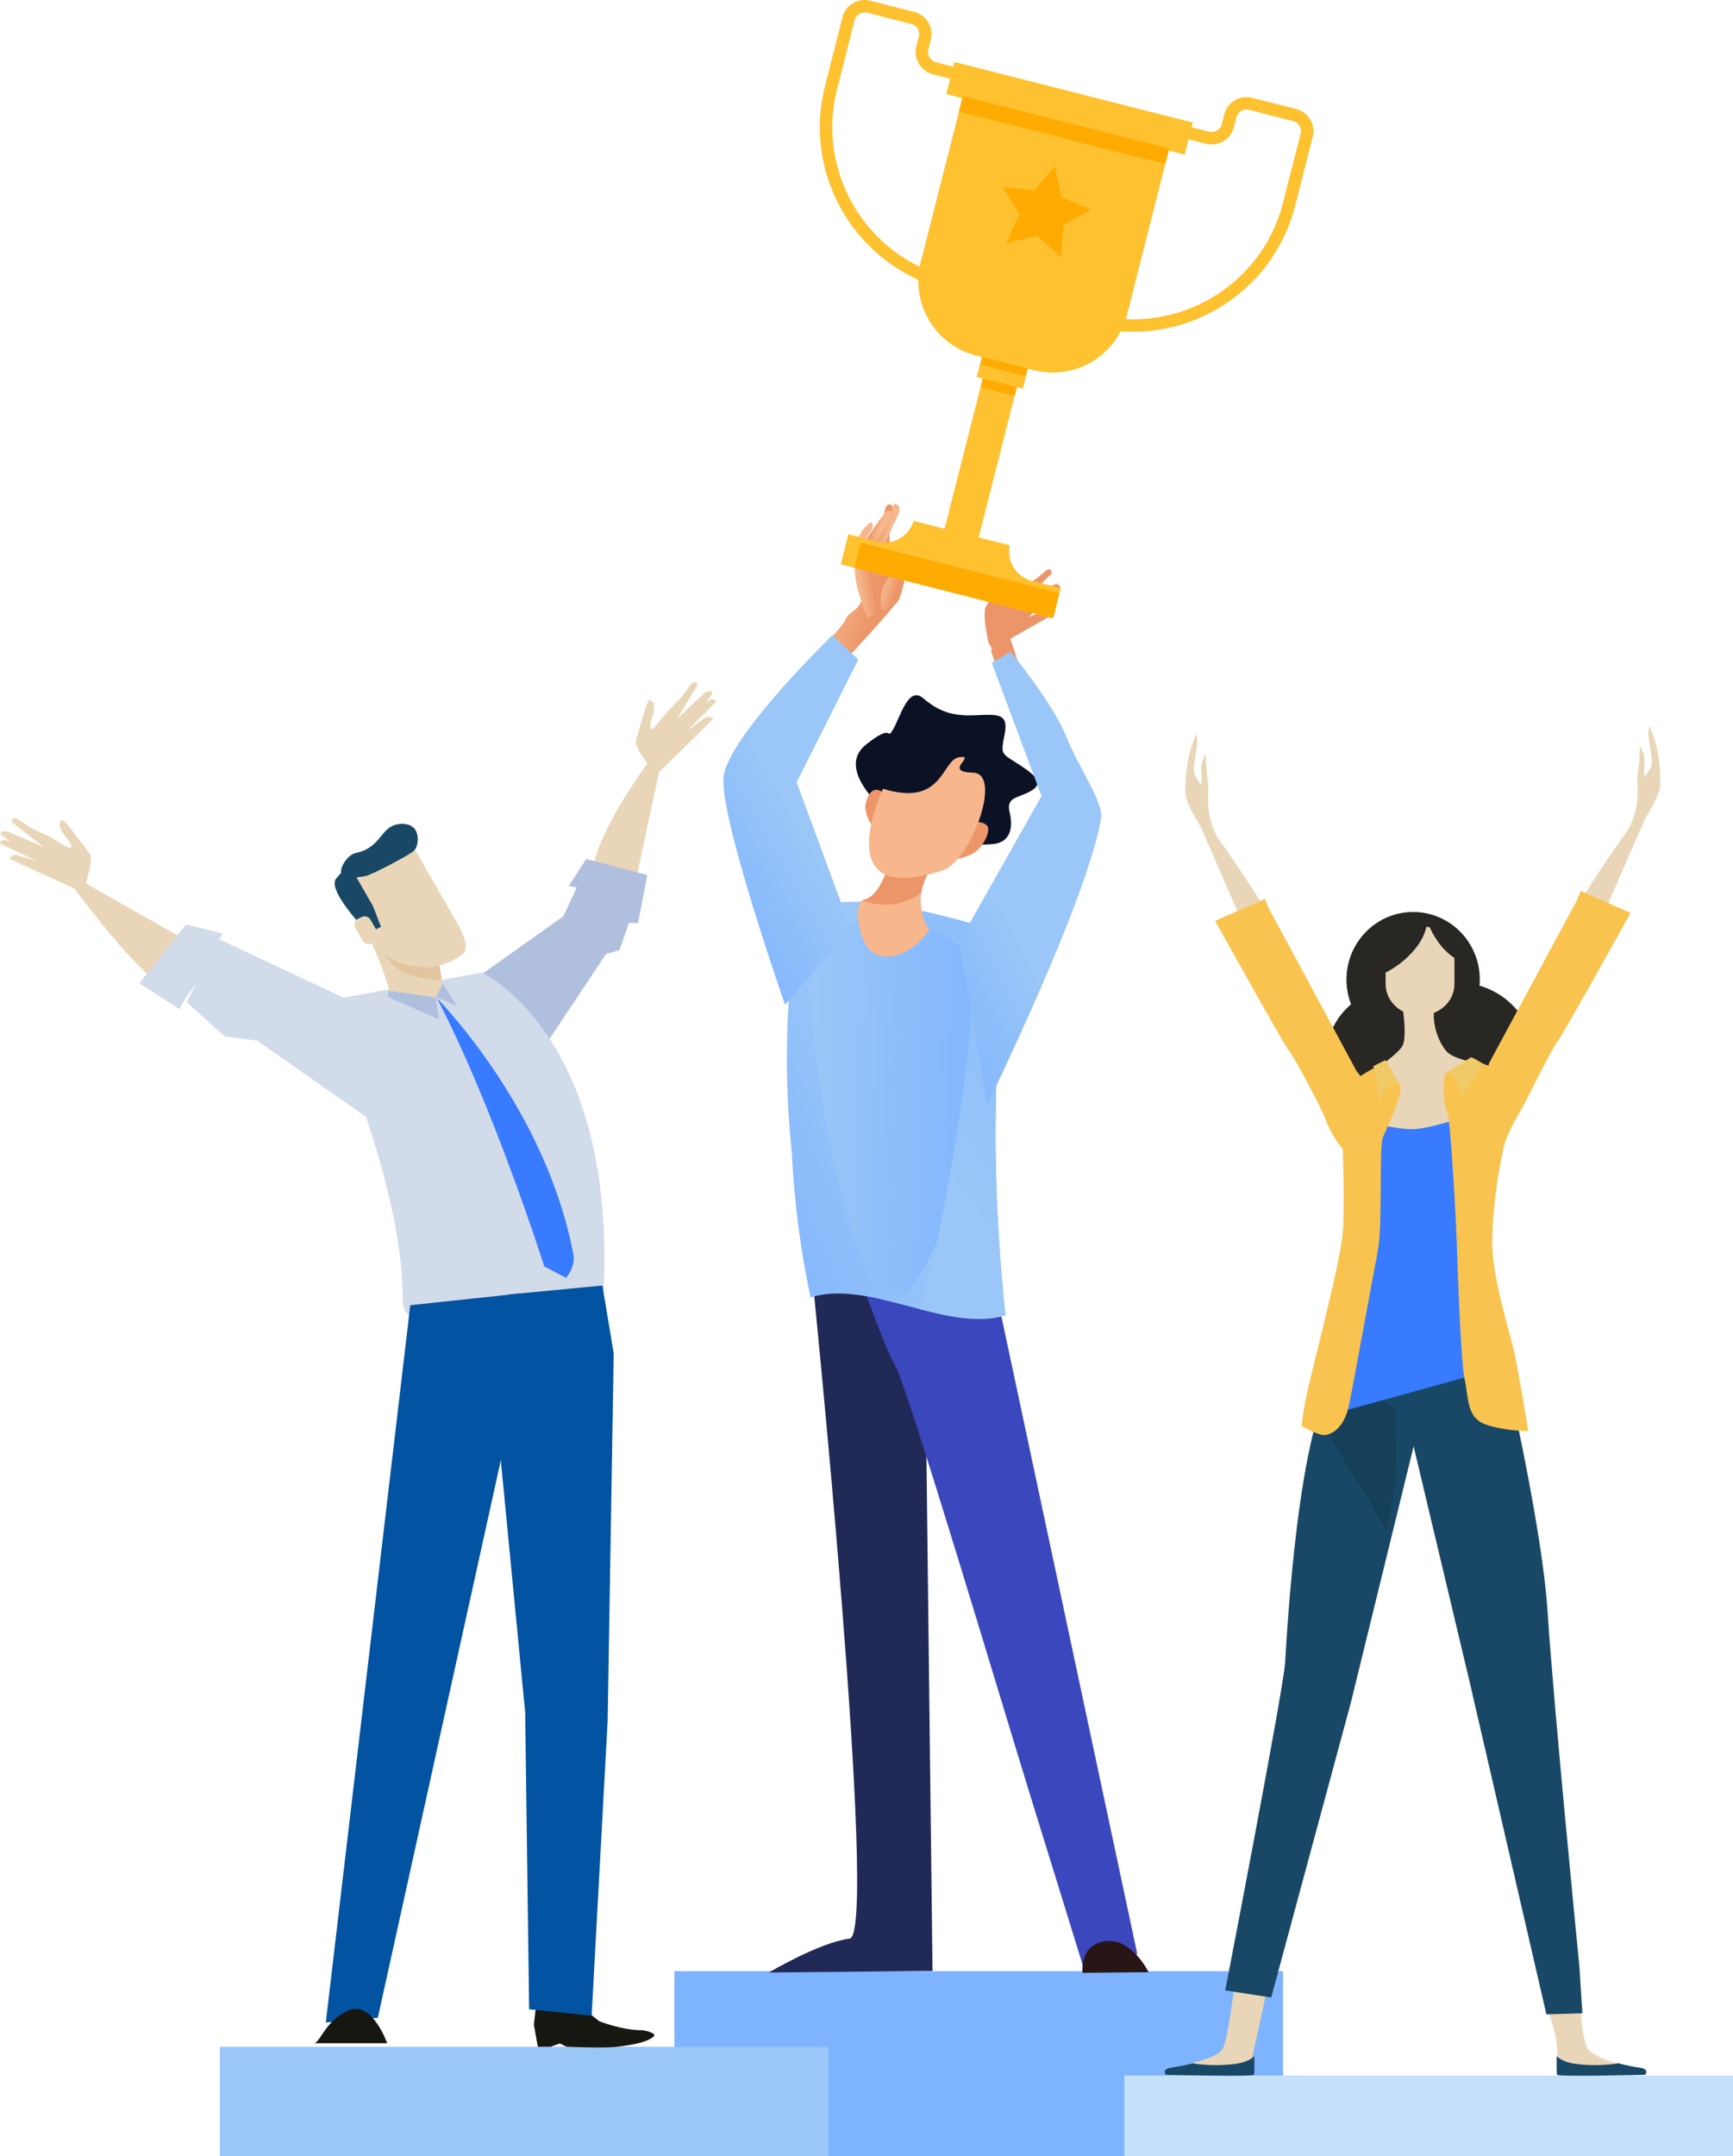 <svg xmlns="http://www.w3.org/2000/svg" xmlns:xlink="http://www.w3.org/1999/xlink" id="Layer_2" data-name="Layer 2" viewBox="0 0 545.59 678.58"><defs><style> .cls-1 { fill: #c5e1f9; } .cls-1, .cls-2, .cls-3, .cls-4, .cls-5, .cls-6, .cls-7, .cls-8, .cls-9, .cls-10, .cls-11, .cls-12, .cls-13, .cls-14, .cls-15, .cls-16, .cls-17, .cls-18, .cls-19, .cls-20, .cls-21, .cls-22, .cls-23, .cls-24, .cls-25, .cls-26, .cls-27, .cls-28, .cls-29, .cls-30, .cls-31, .cls-32, .cls-33, .cls-34, .cls-35 { stroke-width: 0px; } .cls-2 { fill: url(#linear-gradient-12); } .cls-3 { fill: url(#linear-gradient); } .cls-4 { fill: url(#linear-gradient-6); } .cls-5 { fill: #fec12f; } .cls-6 { fill: #3b47bc; } .cls-7 { fill: url(#linear-gradient-11); } .cls-8 { fill: url(#linear-gradient-5); } .cls-9 { fill: #ffab01; } .cls-10 { fill: #0c1226; } .cls-11 { fill: #282723; } .cls-12 { fill: #b0bfde; } .cls-13 { fill: #387bff; } .cls-14 { fill: #e2c59c; } .cls-15 { fill: url(#linear-gradient-2); } .cls-16 { fill: #f7b68b; } .cls-17 { fill: #212957; } .cls-18 { fill: url(#linear-gradient-7); } .cls-19 { fill: #f8c44f; } .cls-20 { fill: url(#linear-gradient-3); } .cls-21 { fill: #ec9568; } .cls-22 { fill: #163f59; } .cls-23 { fill: url(#linear-gradient-9); } .cls-24 { fill: #0253a2; } .cls-25 { fill: #9ac7f7; } .cls-26 { fill: url(#linear-gradient-8); } .cls-27 { fill: #281617; } .cls-28 { fill: #7eb3ff; } .cls-29 { fill: #e9d6b8; } .cls-30 { fill: url(#linear-gradient-10); } .cls-31 { fill: #194866; } .cls-32 { fill: #161711; } .cls-33 { fill: url(#linear-gradient-4); } .cls-34 { fill: #f0ca67; } .cls-35 { fill: #d1dbea; } </style><linearGradient id="linear-gradient" x1="3420.76" y1="-2839.28" x2="3415.64" y2="-2845.72" gradientTransform="translate(-4121.24 835.6) rotate(31.24)" gradientUnits="userSpaceOnUse"><stop offset="0" stop-color="#ec9568"></stop><stop offset=".98" stop-color="#f7b78d"></stop></linearGradient><linearGradient id="linear-gradient-2" x1="3429.07" y1="-2814.19" x2="3413.88" y2="-2810.59" xlink:href="#linear-gradient"></linearGradient><linearGradient id="linear-gradient-3" x1="3415.88" y1="-2854.85" x2="3412.86" y2="-2854.14" gradientTransform="translate(-4121.24 835.6) rotate(31.24)" gradientUnits="userSpaceOnUse"><stop offset=".02" stop-color="#f7b78d"></stop><stop offset="1" stop-color="#ec9568"></stop></linearGradient><linearGradient id="linear-gradient-4" x1="3414.24" y1="-2851.54" x2="3410.98" y2="-2850.67" xlink:href="#linear-gradient-3"></linearGradient><linearGradient id="linear-gradient-5" x1="3416.96" y1="-2834.77" x2="3420.42" y2="-2837.63" xlink:href="#linear-gradient-3"></linearGradient><linearGradient id="linear-gradient-6" x1="3428" y1="-2839.02" x2="3423.89" y2="-2838.05" xlink:href="#linear-gradient"></linearGradient><linearGradient id="linear-gradient-7" x1="3426.43" y1="-2845.4" x2="3422.5" y2="-2844.47" xlink:href="#linear-gradient"></linearGradient><linearGradient id="linear-gradient-8" x1="793.9" y1="-39.64" x2="737.27" y2="-8.62" gradientTransform="translate(-512.22 318.96) rotate(5.21)" gradientUnits="userSpaceOnUse"><stop offset=".02" stop-color="#9ac7f7"></stop><stop offset="1" stop-color="#7eb3ff"></stop></linearGradient><linearGradient id="linear-gradient-9" x1="390.01" y1="229.55" x2="451.23" y2="229.55" gradientTransform="translate(-129.82 105.82) rotate(1.5)" xlink:href="#linear-gradient-8"></linearGradient><linearGradient id="linear-gradient-10" x1="795.79" y1="-35.67" x2="882.36" y2="-110.33" xlink:href="#linear-gradient-8"></linearGradient><linearGradient id="linear-gradient-11" x1="165.98" y1="328.27" x2="126.21" y2="350.06" gradientTransform="translate(81.63 -66.55) rotate(-.91)" xlink:href="#linear-gradient-8"></linearGradient><linearGradient id="linear-gradient-12" x1="446.82" y1="159.82" x2="406.21" y2="182.06" gradientTransform="translate(-129.82 105.82) rotate(1.5)" xlink:href="#linear-gradient-8"></linearGradient></defs><g id="Layer_1-2" data-name="Layer 1"><g><rect class="cls-28" x="212.32" y="620.33" width="191.61" height="58.25"></rect><rect class="cls-25" x="69.2" y="644.11" width="191.61" height="34.48"></rect><rect class="cls-1" x="353.98" y="653.16" width="191.61" height="25.42"></rect><g><g><path class="cls-29" d="M199.49,280.32l10.3-48.02s-23.67,29.19-23.56,44.84c.11,15.66,13.26,3.18,13.26,3.18Z"></path><path class="cls-29" d="M60.26,296.88l-41.42-23.53s22.24,31.35,32.47,36.83c10.23,5.47,8.95-13.3,8.95-13.3Z"></path><g><path class="cls-29" d="M26.81,278.57s2.8-7.89,1.45-9.88c-1.36-1.99-6.84-8.98-6.84-8.98l-1.58-1.66s-2.91.61.83,5.27c3.74,4.67.59,3.33.59,3.33l-5.1-3.01-6.57-3.23-2.71-1.78s-1.46-1.13-2.05-1.11c-1.71.04-1.04,1.24-1.04,1.24l9.93,7.77-11.24-4.82s-1.55-.39-2.05.25c-.46.6,0,.83,0,.83l11.34,8.26-6.1-1.88s-1.52-.35-2.04.25c-.56.65-.74.82-.74.82l22.42,10.26,1.51-1.94Z"></path><path class="cls-29" d="M12.1,268.1l-8.12-2.97s-1.74-.85-2.81-.77C-.05,264.46,0,265.46,0,265.46l11.77,5.6.34-2.95Z"></path></g><g><path class="cls-29" d="M205.18,241.93s-5.51-6.46-4.97-8.79c.54-2.32,3.14-10.69,3.14-10.69l.88-2.08s2.95-.39,1.15,5.22c-1.81,5.61.65,3.31.65,3.31l3.69-4.51,4.97-5.2,1.89-2.57s.96-1.54,1.52-1.72c1.61-.53,1.44.82,1.44.82l-6.48,10.57,8.77-8.24s1.31-.89,2.01-.45c.66.41.32.78.32.78l-7.62,11.5,5.03-3.77s1.3-.84,2.01-.45c.77.43.99.52.99.52l-17.27,17.06-2.12-1.33Z"></path><path class="cls-29" d="M215.14,227.23l6.53-5.47s1.32-1.37,2.35-1.65c1.18-.33,1.5.63,1.5.63l-9,9.14-1.39-2.65Z"></path></g></g><polygon class="cls-12" points="145.98 310.62 177.32 288.38 181.63 279.26 179.05 278.87 184.55 270.32 203.8 275.37 200.86 290.58 198.02 290.41 195.03 298.99 190.79 300.23 164.93 339.04 145.98 310.62"></polygon><g><path class="cls-32" d="M170.18,628.53l-1.6,4.18-.51,4.51,1.26,6.9h4.02s2.88-1.04,2.88-1.04l2.15,1.03s11.49.5,15.7.03c6.99-.77,10.69-2,11.85-3.46.65-.82-2.8-1.76-3.91-1.76-6.31-.02-13.39-2.85-13.39-2.85l-5.95-4.74-1.59-3.72-10.94.92Z"></path><path class="cls-35" d="M100.75,315.31l50.87-9.22s43.12,19.38,38.31,102.67c-.02.39-63.24,16.98-63.12,1.06.32-39.78-26.06-94.51-26.06-94.51Z"></path><polygon class="cls-35" points="115.11 317.22 69.04 295.6 70.14 293.81 58.6 290.91 43.84 309.44 56.46 317.57 58.23 314.37 61.63 309.65 58.82 315.4 70.74 326.19 80.97 327.49 118.69 353.87 115.11 317.22"></polygon><g><polygon class="cls-24" points="129.16 410.75 102.57 636.49 118.95 635 161.34 442.9 164.2 407.01 129.16 410.75"></polygon><polygon class="cls-24" points="166.58 632.33 165.34 538.93 155.42 436.3 159.53 407.44 189.65 404.56 193.21 425.91 191.3 541.55 186.26 634.34 166.58 632.33"></polygon></g><g><path class="cls-29" d="M136.15,294.46c2.55,10.8,3.34,16.36,3.13,17.12-1.51,5.21-16.65,3.73-16.76.71-.11-3.01-5.19-15.36-6.36-17.06-1.18-1.69,18.48-7.19,20-.78Z"></path><path class="cls-14" d="M126.48,291.64c-3.77.6-7.32,1.6-9.12,2.46,1.74,3.06,3.54,6.04,4.91,7.93,3.85,5.28,9.89,5.61,13.88,6.22.87.14,1.87.08,2.92-.08-.24-1.93-1.08-5.94-2.92-13.72-.69-2.91-5.13-3.36-9.67-2.83Z"></path><path class="cls-29" d="M129.46,265.32l15.02,26.14s3.56,6.2,1.58,8.39c-1.98,2.17-8.92,5.22-12.91,4.6-3.99-.61-10.03-.93-13.88-6.22-3.85-5.3-10.95-19.05-10.95-19.05,0,0-.52-5.48,9.72-7.35,10.24-1.87,11.41-6.51,11.41-6.51Z"></path><path class="cls-31" d="M124.88,259.46c1.38-.31,3.91-.48,5.52,1.23,1.65,1.75,1.41,5.77-.19,7.14-1.59,1.38-13.38,7.59-15.11,7.85-1.73.26-4.79,1.12-7.27-.35-1.62-.96,1.15-6.27,4.21-6.9,7.81-1.62,7.68-7.82,12.83-8.97Z"></path><path class="cls-31" d="M110.94,273.88l6.5,11.3,2.5,6.47-1.4.73-2.57,1.33s-13.11-13.32-10.17-17.16c2.95-3.83,4.39-3.43,5.13-2.67Z"></path><path class="cls-29" d="M119.02,293.57c.56.97.18,2.2-.85,2.73l-1.09.57c-1.03.53-2.33.17-2.89-.8l-2.37-4.14c-.57-.97-.18-2.21.85-2.74l1.09-.57c1.03-.54,2.32-.18,2.88.8l2.38,4.14Z"></path></g><path class="cls-13" d="M137.54,314.12s34.43,34.6,42.99,80.85c.67,3.65-2.31,7.19-2.31,7.19l-6.87-3.63s-16.09-50.62-33.81-84.41Z"></path><polygon class="cls-12" points="137.14 313.9 138.22 320.79 121.98 313.65 122.41 311.79 137.14 313.9"></polygon><polygon class="cls-12" points="139.41 309.52 143.91 316.58 137.27 313.74 139.41 309.52"></polygon><path class="cls-32" d="M99.02,643.01h22.87s-4.57-13.07-11.76-10.46c-7.19,2.61-9.15,9.8-11.11,10.46Z"></path></g></g><g><g><g><path class="cls-21" d="M311.14,202.06s-1.98-8.97-.77-11.16c1.2-2.19,6.01-9.85,6.01-9.85l1.37-1.82s2.38.8-.9,5.9c-3.28,5.11-.63,3.71-.63,3.71l4.33-3.19,5.54-3.4,2.32-1.91s1.25-1.2,1.73-1.17c1.4.1.81,1.44.81,1.44l-8.51,8.37,9.46-5.02s1.29-.39,1.68.35c.36.7-.02.93-.02.93l-9.69,8.88,5.1-1.89s1.27-.34,1.68.36c.44.76.58.95.58.95l-18.9,10.74-1.17-2.23Z"></path><polygon class="cls-21" points="316.55 196.42 323.38 216.87 317.01 219.33 311.97 204.84 316.55 196.42"></polygon></g><g><path class="cls-21" d="M273.23,194.45s-5.61-12.52-3.59-17.99c2.02-5.47,10.22-5.05,10.41-3.82.18,1.23.22,7.76.22,7.76,0,0,2.28,10.03-7.04,14.05Z"></path><path class="cls-3" d="M277.23,180.79c1.98-2.65,2.58-5.1,2.76-6.49-.22-1.01-.43-1.89-.55-2.25-.01-.04-.04-.08-.07-.11-1.44-.57-4.75.33-7.15,4.37-3.3,5.56,1.97,8.55,5.01,4.47Z"></path><path class="cls-15" d="M271.38,188.77s-.81,2.11-2.14,3.07c-1.33.96-2.49,1.65-3.29,3.58-.8,1.93-12.83,14.04-15.58,20.77-6.15,15.05.81,9.81,7.82.86,7.01-8.95,23.21-25.17,24.06-27.81s-8.73-5.39-10.88-.46Z"></path><path class="cls-21" d="M280.04,172.65l-.04-5.6.84-4.6s1.24-3.43-.73-3.7c-1.98-.27-1.92,5.16-1.92,5.16l-1.08,6.69-.21,1.73s1.98,1.48,3.15.33Z"></path><path class="cls-20" d="M281.63,158.54l-2.78,5.19-2.52,4.61-1.82,4.84s3.09.57,3.34.17c.25-.41,1.53-3.91,1.53-3.91l1.99-4.65s3.79-5.79.26-6.26Z"></path><path class="cls-33" d="M271.12,174.95l1.81-5.59,3.36-4.93,2.76-3.63s2.27-.67,1.19,2.02c-1.08,2.69-2.01,3.62-2.01,3.62l-2.26,4.02s-.8,4.07-1.03,4.77c-.24.69-3.25.91-3.83-.28Z"></path><path class="cls-8" d="M274.96,181.06s-2.33-6.36-2.97-7.52c-.01-.02-.03-.04-.04-.06-1,.7-1.83,1.67-2.32,2.98-2.02,5.47,3.59,17.99,3.59,17.99.72-.31,1.36-.65,1.95-1.03,4.15-5.64-.22-12.36-.22-12.36Z"></path><path class="cls-4" d="M280.92,180.47s-4.61,3.85-3.45,10.97c.13.79,3.73.36,5.4-2.54,1.66-2.9,3-11.85-1.95-8.43Z"></path><path class="cls-18" d="M280.97,180.93l.53-4.24s.12-5.88,2.43-6.15c1.75-.21,1.11,4.3.61,6.97-.5,2.67.22,5.62.16,5.86-.06.25-1.29,3.96-2.7,5.06-1.41,1.1-3.57-2.54-1.03-7.5Z"></path><path class="cls-16" d="M269.58,177.17l-.57-5.65,2.48-4.63,1.93-2.04s1.39-1.35,1.33.8c-.03,1.05-1.63,2.92-1.63,2.92l-1.49,3.23s.93,3.68.68,4.09c-.25.41-1.56,2.12-2.73,1.28Z"></path></g><g><path class="cls-5" d="M297.71,91.04c-28.08-7.14-45.13-35.79-37.99-63.88l5.51-21.75c.97-3.84,4.88-6.16,8.72-5.19l13.91,3.54c3.84.98,6.16,4.89,5.19,8.72l-.8,3.15c-.43,1.71.69,3.53,2.46,3.98l30.9,7.85-16.57,65.19-1.61-.1c-3.3-.21-6.57-.72-9.72-1.52ZM273,4c-1.75-.44-3.53.62-3.97,2.36l-5.51,21.75c-6.61,26,9.17,52.53,35.17,59.14,2.4.61,4.88,1.04,7.39,1.28l14.81-58.24-27.12-6.89c-3.89-.99-6.26-4.9-5.28-8.73l.8-3.15c.44-1.75-.61-3.53-2.36-3.97l-13.91-3.54Z"></path><path class="cls-5" d="M343.83,102.76c-3.14-.8-6.26-1.91-9.26-3.31l-1.47-.68,16.57-65.19,30.9,7.85c1.77.45,3.63-.61,4.07-2.32l.8-3.15c.97-3.84,4.89-6.16,8.72-5.19l13.92,3.54c3.83.97,6.16,4.89,5.19,8.72l-5.54,21.74c-7.14,28.08-35.8,45.12-63.88,37.99ZM337.69,96.57c2.32.99,4.7,1.8,7.1,2.41,26,6.61,52.53-9.17,59.13-35.17l5.55-21.74c.44-1.75-.62-3.53-2.36-3.97l-13.92-3.54c-1.75-.44-3.53.62-3.97,2.37l-.8,3.15c-.97,3.83-4.92,6.13-8.81,5.14l-27.11-6.89-14.8,58.24Z"></path><rect class="cls-5" x="276.86" y="132.29" width="67.01" height="11.06" transform="translate(100.32 404.66) rotate(-75.74)"></rect><rect class="cls-9" x="311.71" y="114.64" width="6.29" height="11.06" transform="translate(120.84 395.72) rotate(-75.74)"></rect><rect class="cls-9" x="308.38" y="104.73" width="17.01" height="14.9" transform="translate(130.09 391.66) rotate(-75.74)"></rect><rect class="cls-5" x="313.29" y="111.03" width="3.99" height="14.9" transform="translate(122.77 394.86) rotate(-75.74)"></rect><path class="cls-5" d="M324.79,182.77c-4.94-1.26-7.96-6.2-6.88-11.15l-13.26-3.37-3.78-.96-13.26-3.37c-1.41,4.86-6.43,7.76-11.37,6.51l-9.14-2.32-2.4,9.46,31.53,8.01,3.78.96,31.53,8.01,2.4-9.46-9.14-2.32Z"></path><path class="cls-5" d="M303.14,30.26l-13.28,52.26c-3.29,12.93,4.53,26.07,17.46,29.36l18.13,4.61c12.93,3.29,26.07-4.53,29.36-17.46l13.28-52.26-64.94-16.51Z"></path><rect class="cls-5" x="331.53" y="-4.62" width="10.41" height="77.42" transform="translate(220.73 352.05) rotate(-75.74)"></rect><polygon class="cls-9" points="332.1 52.32 334.18 62.08 343.4 65.9 334.75 70.9 333.97 80.85 326.55 74.17 316.84 76.49 320.9 67.38 315.69 58.86 325.62 59.91 332.1 52.32"></polygon><rect class="cls-9" x="332.5" y="7.42" width="4.99" height="67.01" transform="translate(212.8 355.52) rotate(-75.74)"></rect><polygon class="cls-9" points="270.96 170.77 268.95 178.65 296.22 185.58 300 186.54 331.53 194.55 333.53 186.67 270.96 170.77"></polygon></g><path class="cls-17" d="M291.03,404.88l2.55,215.37-51.5.49s16.04-9.52,25.39-10.65c9.35-1.13-11.86-209.56-11.86-209.56l35.42,4.35Z"></path><path class="cls-6" d="M358.05,614.96l-46.27-217.04-42.13.92s8.56,24.89,12.26,31.1c3.7,6.21,34.33,108.93,42.37,134.87,8.05,25.94,17.17,55.51,17.17,55.51l16.6-5.36Z"></path><path class="cls-26" d="M320.32,294.76c-.13.45-31.7-10.48-50.17-11-5.49.04-9.4.48-12.18,1.08-3.91.85-6.89,4.07-7.44,8.04-3.32,23.8-3.64,47.3-1.24,69.97.74,15.36,2.71,30.55,5.9,45.44,18.71-5.81,42.64,11.22,61.38,5.64-3.43-30.09-6.21-91.91,3.75-119.18Z"></path><path class="cls-23" d="M316.18,311.99c-2.27-6.48-3.97-13.15-4.75-19.75-7.89-2.31-19.8-5.61-30.45-7.34-14.14,4.95-26.54,13.52-25.99,26.97.71,17.39,11.13,99.9,28.94,95.56,7.75-1.89,21.76-46.08,29.49-51.34-.01-15.61.74-31.22,2.76-44.11Z"></path><path class="cls-30" d="M320.32,294.76c-.13.45-31.7-10.48-50.17-11-.17,0-.33,0-.49,0,16.44,4.17,26.58,8.69,34.28,15.55,7.62,6.78-7.8,93.46-14.25,112.72,9.37,2.43,18.63,4.35,26.88,1.9-.15-1.33-.3-2.71-.45-4.16-3.2-31.31-5.32-88.96,4.2-115.02Z"></path><g><path class="cls-16" d="M272.03,283.12c5.99-1.36,8.49-13.98,8.49-13.98,0,0,16.02-3.24,11.03,6.94-2.89,5.9-1.78,12.14.97,16.66-4.42,6.18-10.64,9.47-16.19,7.82-6.07-1.8-8.15-16.56-4.3-17.44Z"></path><path class="cls-10" d="M276.88,253.41s-13.36-11.81-4.27-19.07c9.09-7.26,6.28-.96,8.55-4.79,2.27-3.83,4.76-13.81,9.45-9.84,4.69,3.97,8.82,5.65,15.98,5.4,7.16-.25,11.05-.96,9.71,5.87-1.34,6.83-1.12,5.94,4.86,9.84,5.98,3.9,7.13,6.01,3.2,8.21-3.92,2.2-7.69,1.73-6.5,6.62,1.19,4.89.02,8.55-3.58,9.66-3.6,1.12-16.44,0-16.44,0l-20.96-11.92Z"></path><path class="cls-21" d="M304.52,258.6s6.71-.68,6.61,2.39c-.1,3.07-2.91,7.03-5.88,8.12-2.97,1.09-6.71,2.81-5.62-2.76,1.09-5.57,4.89-7.76,4.89-7.76Z"></path><path class="cls-21" d="M272.42,253.66s.98-7.48,5.55-4.32c2.53,1.75,4.39,6.21,3.73,9.3-.66,3.09-1.2,7.18-5.33,3.28-4.13-3.89-3.95-8.27-3.95-8.27Z"></path><path class="cls-21" d="M290.03,281c.24-1.64.73-3.29,1.53-4.92,4.98-10.18-11.03-6.94-11.03-6.94,0,0-2.5,12.62-8.49,13.98-.28.07-.54.13-.78.18,6.52,2.53,13.64,1.53,18.78-2.3Z"></path><path class="cls-16" d="M277.98,248.22s-18.01,37.97,18.88,25.63c8.68-2.9,19.07-30.5,9.39-30.7-9.68-.2,1.46-5.63-4.22-4.86-5.68.77-4.95,15.84-24.05,9.93Z"></path></g><path class="cls-7" d="M267.86,292.37l-17.06-46.17,19.41-38.64-8.17-7.64s-33,31.96-34.25,44.7c-1.25,12.74,19.35,71.55,19.35,71.55l20.73-23.79Z"></path><path class="cls-2" d="M312.23,208.57l15.66,41.93-25.9,45.88,8.79,51.29s31.48-64.27,35.87-90.12c.86-5.08-6.88-15.48-10.98-25.78-4.1-10.31-17.51-26.68-17.51-26.68l-5.92,3.49Z"></path></g><path class="cls-27" d="M340.8,620.85l20.81-.2s-5.3-10.88-13.62-9.76c-8.31,1.12-7.19,9.95-7.19,9.95Z"></path></g><g><path class="cls-11" d="M482.54,331.46c0,12.33-10.74,22.31-23.99,22.31s-23.99-9.99-23.99-22.31,10.74-22.31,23.99-22.31,23.99,9.99,23.99,22.31Z"></path><path class="cls-11" d="M465.54,332.5c0,12.32-10.74,22.31-23.99,22.31s-23.99-10-23.99-22.31,10.74-22.32,23.99-22.32,23.99,9.99,23.99,22.32Z"></path><path class="cls-29" d="M409.17,313.99s3.55-1.88-6.39-20.18c-9.94-18.3-28.87-43.07-28.87-43.07l19.15,44.09s8.09,16.56,16.1,19.16Z"></path><path class="cls-19" d="M427.09,337.1l-27.59-51.14-1.29-3.09-15.66,6.93s21.81,39.28,23.34,41c1.53,1.73,10.36,18.31,11.42,21.49,1.06,3.18,8.22,18.35,18.25,12.77,10.04-5.58-8.47-27.97-8.47-27.97Z"></path><path class="cls-29" d="M383.7,264.3c-4.87-8.63-2.81-14.41-3.45-18.48-.64-4.07-.61-8.49-.63-8.46-2.46,3.7-.99,6.55-1.35,8.52-.36,1.97.01,1.32-1.94-1.64-1.11-1.68.11-6.24.5-9.27.33-2.63-.23-3.89-.23-3.89,0,0-1.74,3.73-2.53,7.78-.96,4.9-1,10.38-.81,11.57.35,2.19,3.41,8.06,6.26,11.9,3.21,4.35,7.69,8.19,4.18,1.96Z"></path><path class="cls-29" d="M486.71,311.49s-3.55-1.87,6.39-20.18c9.94-18.3,28.87-43.06,28.87-43.06l-19.15,44.09s-8.09,16.56-16.1,19.16Z"></path><path class="cls-19" d="M468.79,334.6l27.59-51.14,1.29-3.09,15.66,6.94s-21.81,39.28-23.34,40.99c-1.53,1.72-9.66,18.6-11.42,21.49-5.8,9.52-5.8,14.83-7.12,13.58-8.21-7.81-2.66-28.77-2.66-28.77Z"></path><path class="cls-29" d="M512.19,261.81c4.87-8.63,2.81-14.41,3.45-18.48.64-4.07.61-8.49.64-8.45,2.46,3.7.99,6.54,1.35,8.51.36,1.97-.01,1.31,1.94-1.65,1.11-1.68-.11-6.23-.5-9.27-.34-2.63.22-3.89.22-3.89,0,0,1.73,3.73,2.53,7.79.96,4.9,1,10.38.81,11.57-.34,2.19-3.41,8.06-6.26,11.91-3.21,4.34-7.7,8.19-4.18,1.97Z"></path><path class="cls-29" d="M399.09,625.17l-4.6,21.2s.85,5.21-12.56,5.67c-4.23.14-8.06-1.39-7.61-2.27.45-.88,8.88-1.7,10.68-5.23,1.8-3.51,3.46-19.8,3.96-20.91.5-1.12,10.13,1.54,10.13,1.54Z"></path><path class="cls-29" d="M486.88,631.69s2.58,6,3.16,11.2c.58,5.2-.32,6.91,1.28,8.48,1.6,1.57,15.73,1.71,18.22,1.57,2.49-.14,3.71-2.39,3.71-2.39,0,0-12.26-2.76-13.75-6.48-1.48-3.72-1.73-10.15-1.87-12.29-.13-2.13-10.77-.11-10.77-.11Z"></path><path class="cls-31" d="M448.84,439.66l-23.6,96.33-25.03,92.63-14.48-2.25s18.39-94.93,18.87-103.24c.48-8.31,4.11-75.98,16.16-90.38,12.05-14.41,28.09,6.92,28.09,6.92Z"></path><path class="cls-22" d="M439.32,443.86s-13.78-13.75-22.11-5.51c-.83,2.31-1.57,5.03-2.22,8.04,7.61,12.72,14.53,23.24,16.19,26.03.72,1.22,2.68,4.8,5.39,9.83l3.07-17.24-.31-21.15Z"></path><path class="cls-31" d="M473.09,427.09s12.39,52.18,14.17,80.61c1.79,28.43,9.99,111.35,9.99,111.35l.92,14.54-11.33.32-24.29-105.15-23-96.68,33.54-4.99Z"></path><path class="cls-11" d="M465.88,308.28c0,11.76-9.4,21.29-20.99,21.29s-20.99-9.53-20.99-21.29,9.4-21.28,20.99-21.28,20.99,9.53,20.99,21.28Z"></path><path class="cls-29" d="M441.22,314.53s2,11.39.33,14.56c-1.66,3.16-12.99,10.44-14.66,12.66-1.66,2.22,3.33,19.31,19.66,16.78,16.33-2.53,23.09-10.47,23.09-13s7.56-6.94,2.23-8.83c-5.33-1.9-14-3.16-16.33-5.7-2.33-2.53-5.33-8.86-3.66-15.51,1.67-6.64-10.66-.94-10.66-.94Z"></path><path class="cls-29" d="M450.1,291.83c-.34-.09-.69-.17-1.04-.23-.73,3.91-4,8.54-9.07,12.18-1.23.88-2.49,1.64-3.76,2.3v3.67c0,5.43,4.84,9.84,10.83,9.84s10.83-4.41,10.83-9.84v-8.28c-2.97-1.88-5.82-5.3-7.78-9.65Z"></path><path class="cls-13" d="M468.49,431.46l-49.6,13.7,7.76-43.25-1.76-50.74s10,3.65,18.75,4.18c5.74.34,18-4.18,18-4.18l6.86,80.29Z"></path><path class="cls-19" d="M422.06,345.23s1.66,31.33.66,42.73c-1,11.39-11,47.47-11.99,54.12l-1,6.64s4.33,2.53,6.66,2.85c2.33.31,6.78-1.82,8.33-9.5,1.92-9.49,7.82-42.19,9-48.11,1.67-8.38.34-32.92,1.67-36.08,1.33-3.16,6.16-13.45,5.5-15.98-.67-2.54-5.5-7.13-5.5-7.13,0,0-10.66,4.43-13.33,10.45Z"></path><path class="cls-19" d="M464.13,333.83s-6.5,2.61-8.5,3.56c-2,.95-1,11.4,0,12.82,1,1.42,2.75,33.47,3,41.06.25,7.6,1.25,37.51,2.5,42.96,1.25,5.46.5,11.87,6.5,14.01,6,2.14,13.5,2.14,13.5,2.14,0,0-3-18.75-4.5-25.17-1.5-6.41-6.25-21.84-6.75-31.57-.5-9.73,1.65-24.63,3.47-32.29,2.05-8.61,3.02-20.41,3.53-21.84.5-1.43-10.75-4.98-12.75-5.7Z"></path><path class="cls-34" d="M462.88,332.88l-7.25,4.51s2,.71,3,2.85c1,2.13,1.75,4.98,1.75,4.98l6.5-10.45s-4-2.61-4-1.9Z"></path><path class="cls-34" d="M436.14,333.6l1.17,1.84,3.74,6.31s-.79-1.97-3.66.17c-1.94,1.44-3,4.98-3,4.98l-2-11.4,3.75-1.89Z"></path><path class="cls-31" d="M394.88,647.03s.12,5.23-.11,5.91c-.23.68-27.72,0-27.72,0,0,0-1.59-1.82,1.82-2.27,3.41-.45,6.59-1.36,6.59-1.36,0,0,5.56,1.14,13.18.23,4.76-.57,6.25-2.5,6.25-2.5Z"></path><path class="cls-31" d="M490.09,647.03s-.12,5.23.11,5.91c.23.68,27.72,0,27.72,0,0,0,1.59-1.82-1.82-2.27-3.41-.45-6.59-1.36-6.59-1.36,0,0-5.56,1.14-13.17.23-4.76-.57-6.25-2.5-6.25-2.5Z"></path></g></g></g></svg>